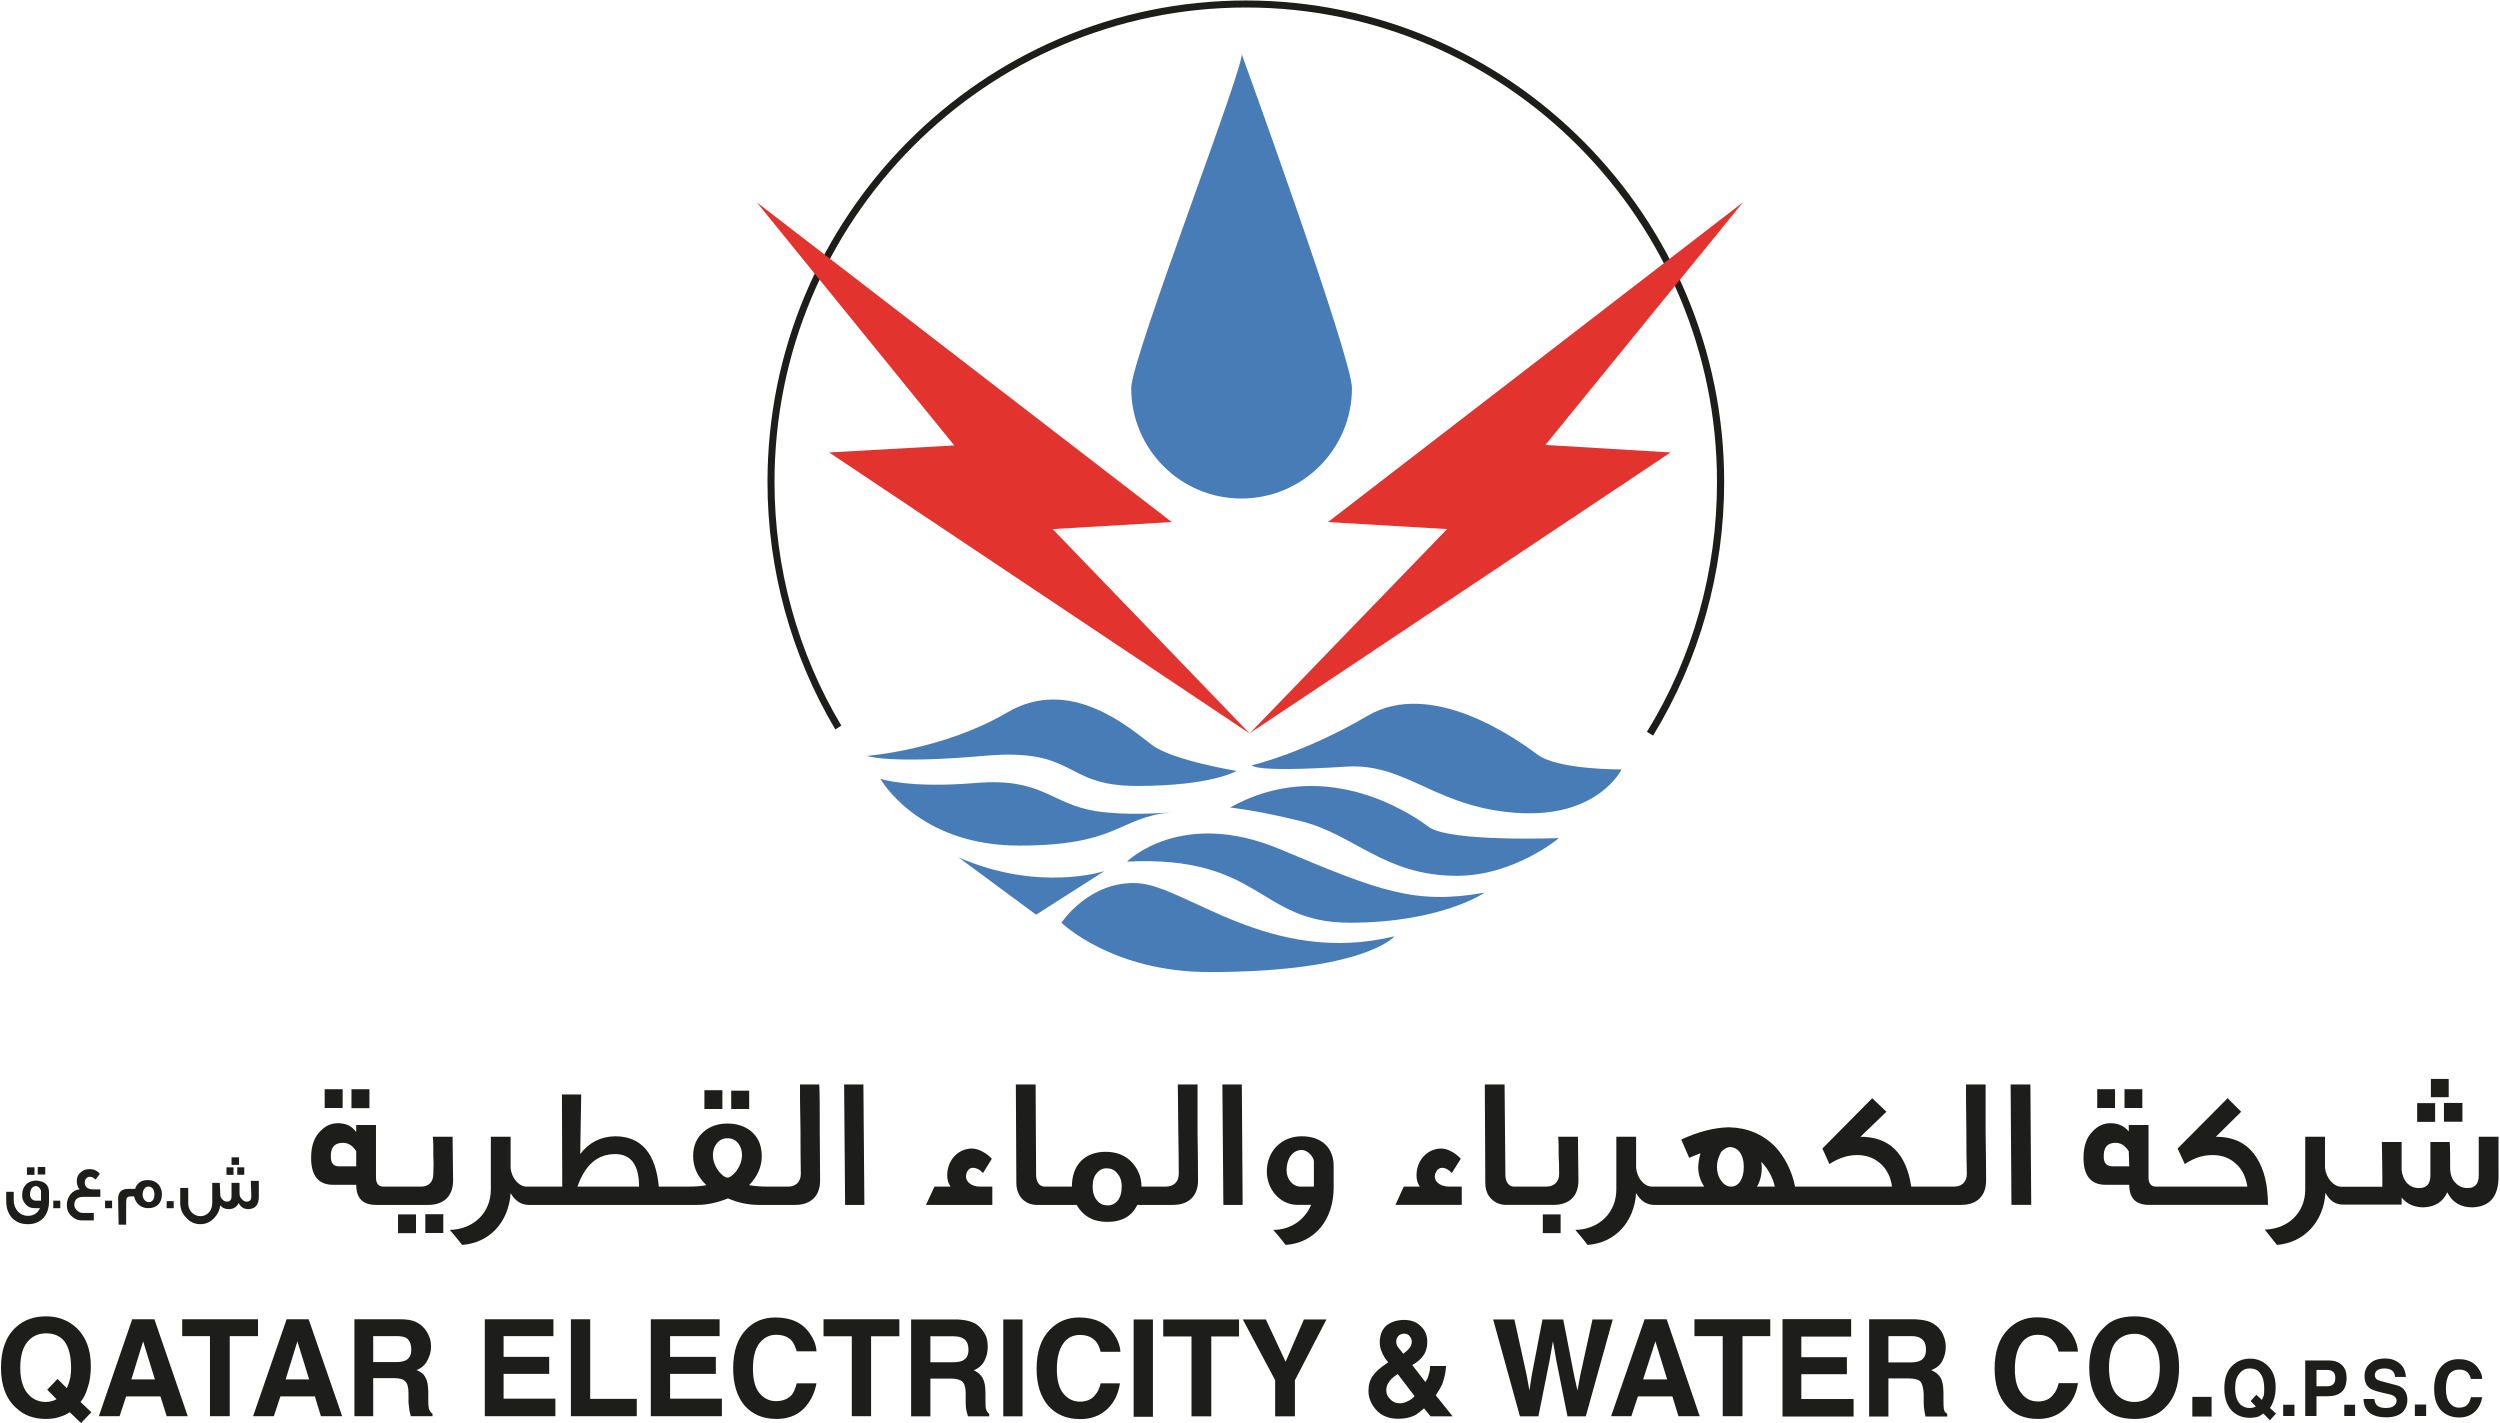 <svg version="1.2" xmlns="http://www.w3.org/2000/svg" viewBox="0 0 1530 871" width="1530" height="871">
	<title>QEWC_AnnualReports_English_2021-1-pdf-svg</title>
	<defs>
		<clipPath clipPathUnits="userSpaceOnUse" id="cp1">
			<path d="m-505.95-120.01h3429.72v4841.28h-3429.72z"/>
		</clipPath>
	</defs>
	<style>
		.s0 { fill: #1d1d1b } 
		.s1 { fill: #487cb6 } 
		.s2 { fill: #e3332f } 
	</style>
	<g id="Clip-Path: Page 1" clip-path="url(#cp1)">
		<g id="Page 1">
			<path id="Path 2" class="s0" d="m198.7 666.6h11v11.5h-11zm16.4 0h11v11.6h-11zm45.2 76.5h11v11.5h-11z"/>
			<path id="Path 3" fill-rule="evenodd" class="s0" d="m277.3 722.5c0 9.2-5.4 14.9-15.2 14.9h-32q-12.1 0-12.1-12.3h-14.1q-13.5 0-13.5-16.5 0-10.9 5.7-16.4 4.6-4.8 10.7-4.8 7.2 0 10.9 5.1h0.3v-4h12.1v32q0 5.7 4.6 5.7h23c4.4 0 7.5-2.6 7.5-7.8q0.3-6.6 0-11.2c0-4.6 0-8.6-0.3-11.5h12.1q0.3 27.1 0.3 26.8zm-59.3-8.7v-9.2q-3.2-5.2-8.1-5.2-8 0-7.4 9.2 0.2 5.5 5.7 5.2zm25.6 29.4h11v11.5h-11zm187.5-76h11v11.5h-11zm16.4 0.3h11v11.2h-11z"/>
			<path id="Path 4" fill-rule="evenodd" class="s0" d="m501.7 693.1q0.2 18.4 0.2 29.4c0 9.2-5.4 14.9-15.2 14.9h-22.5q-9.5 0-18.7-4c-6.3 2.6-12.7 4-18.7 4h-103.7q-6.6-0.3-10.6-7.2c-1.2 17.9-13 30.5-29.7 31.7q-2.6-3.5-7.5-9.2c14.4-0.3 25.1-10.4 25.1-24.8v-32.2h12.1v19c0.5 6.3 5.1 11.5 9.8 11.5h21.8l-0.2-56.4h11.8l-0.6 36.5q8-10.6 21.3-10.9 23.9 0 26.8 30.8h17.5c4.9 0 9-0.3 11.6-0.9q-8.1-7.7-8.1-17.8 0-9.5 6.6-15 5.8-4.9 14.4-4.9 8.7 0 14.7 4.9 6.3 5.5 6.3 15c0 6.6-2.6 12.4-7.7 17.8q4.6 0.9 11.8 0.9h12.1c4.3 0 7.7-2.6 7.7-7.8q-0.2-10.6-0.2-27.3c-0.3-12.7-0.3-21.9-0.3-27.4h11.8c0.3 5.2 0.3 15 0.3 29.4zm-110.6 33.1q0-19.9-14.7-19.9c-10.7 0-18.4 6.7-23 19.9zm63-19.3c0-2.9-0.8-5.2-2.3-7.2q-2.6-3.1-6.6-3.1c-5.5 0-8.9 4.9-8.9 10.3q0 5.2 3.7 10.1 3.2 3.7 5.2 3.7 2 0 5.2-3.7 3.7-4.9 3.7-10.1zm63.1 30.5l-0.6-73.7h11.8l0.6 73.7zm82.4-11.2h7.7v11.2h-40.6l5.2-11.2h9.8q-2-2.9-2-6.9c0-9.2 6.6-16.4 15.2-16.4 4.1 0 9.5 3.2 12.1 6.3l-5.4 8.7q-2.9-3.2-6.4-3.2c-2.3 0-4 2.6-4 5.5 0 3.1 3.5 6 8.4 6zm118.3 11.2h-21.9q-4.9 10.4-18.4 10.4-12.7 0-18.7-10.4h-25.1q-4.6-0.3-8-3.4c-2.3-2.3-3.8-5.8-3.8-10.1l-0.3-60.2h12.1l0.3 55.3c0 4.3 2 7.2 5.2 7.2h16.7c0-13.2 7.8-21.3 20.7-21.3q10.1 0 16.2 6.6 5.7 6.4 5.7 14.7h15c4.3 0 7.8-2.6 7.8-7.8q0-10.6-0.3-27.3c0-12.7-0.3-21.9-0.3-27.4h12.1q0 7.8 0 29.4 0.3 18.4 0.3 29.4c0 9.2-5.5 14.9-15.3 14.9zm-31.4-11.2q0-5.2-2.9-8.3c-1.7-2.1-4-2.9-6.3-2.9q-3.7 0-6 2.9-2.6 2.8-2.6 8.3 0 5.5 2.8 8.6c1.8 2.1 3.8 2.9 6.4 2.9 4.9 0 8.6-4 8.6-11.5zm73.5-62.5l0.5 73.7h-11.8l-0.6-73.7zm56.2 49.8v13.3c0 19.6-11.5 33.9-29.4 35.1q-2.6-3.5-7.5-9.2c10.4 0 19.3-6.1 23.1-15.3h-8.1c-11.2 0-19-9.8-19-20.4 0-13 9.5-21.6 21.3-21.6 12.4 0 19.6 7.2 19.6 18.1zm-12.1 12.7q0-14.1 0-15.5c0-2.3-3.5-6.9-7.5-6.9-5.2 0-9.2 4.8-9.2 12.6 0 5.2 3.7 9.8 8.6 9.8zm82.7 0h7.8v11.2h-40.6l5.1-11.2h9.8q-2-2.9-2-6.9c0-9.2 6.6-16.4 15.3-16.4 4 0 9.2 3.2 11.8 6.3l-5.5 8.7q-2.9-3.2-6-3.2c-2.3 0-4.4 2.6-4.4 5.5 0 3.1 3.5 6 8.7 6zm34.3 11.2q-4.9-0.3-8.1-3.4c-2.6-2.3-4-5.8-4-10.1l-0.3-60.2h12.1l0.5 55.3c0 4.3 2.1 7.2 5.2 7.2h19.9c4.3 0 7.8-2.6 7.8-7.8q0-6.6-0.3-11.2c0-4.6 0-8.6-0.3-11.5h12.1q0.3 27.1 0.3 26.8c0 9.2-5.2 14.9-15.3 14.9zm23.1 5.8h10.9v11.5h-10.9z"/>
			<path id="Path 5" fill-rule="evenodd" class="s0" d="m1215.2 693.1q0.3 18.4 0.3 29.4c0 9.2-5.4 14.9-15.2 14.9h-188.4q-6.6-0.3-10.6-7.2c-1.2 17.9-13 30.5-29.7 31.7q-2.6-3.5-7.5-9.2c14.4-0.3 25.1-10.4 25.1-24.8v-32.2h12.1v19c0.6 6.3 4.9 11.5 9.8 11.5h31.9q-3.7-5.5-3.7-12.1 0.3-4.6 1.4-8.3-3.7 1.4-6.9 2.8-1.1-2.5-4.9-11.2 15.6-7.2 29.1-7.5 16.7 0.3 28.2 11.6c6.1 6.6 10.4 14.9 12.4 24.7h59.3c-0.8-6.3-3.4-10.9-7.4-14.4-3.8-3.2-8.4-4.9-13.9-4.9q-8.6 0-17 5.5l-4.3-9.5 30.5-30.8 8.7 8.3-15.9 15.3q26.5 0 31.1 30.5h26.3c4.3 0 7.7-2.6 7.7-7.8q-0.3-10.6-0.3-27.3c-0.2-12.7-0.2-21.9-0.2-27.4h12q0 7.8 0 29.4zm-148 21c0-3.7-0.8-6.6-2.6-9.2q-2.6-2.9-5.7-2.9c-2 0-3.8 1.2-5.5 2.9-1.4 2.6-2.6 5.5-2.6 9.2 0 3.8 1.2 6.9 2.9 8.9q2.3 3.2 5.8 3.2c4.3 0 7.7-4.3 7.7-12.1zm19 12.1q-2-8.6-8.3-15.2 0.3 1.7 0.3 3.4 0 6.9-2.9 11.8zm144.8 11.2l-0.5-73.7h12.1l0.5 73.7zm69.2-70.8h10.9v11.5h-10.9z"/>
			<path id="Path 6" fill-rule="evenodd" class="s0" d="m1275.1 708.6q0-10.9 5.8-16.4 4.6-4.8 10.7-4.8 7.2 0 11.2 5.1v-4h12.1v32q0 5.7 4.6 5.7h55.9q-1.5-9.5-7.5-14.4-5.5-4.9-13.8-4.9c-5.8 0-11.3 1.7-17 5.5l-4.4-9.5 30.6-30.8 8.3 8.3-15.5 15.3q17 0 25 12.9 6.9 10.7 6.9 28.8h-72.8q-12.1 0-12.1-12.3h-14.4q-13.6 0-13.6-16.5zm12.4 0q0.3 5.2 5.5 5.2h10.1l-0.3-9.2q-3.2-5.2-8.1-5.2-7.7 0-7.2 9.2zm-4-42h10.9v11.5h-10.9zm204.2-6.3h10.9v11.2h-10.9zm8 14.7h11.3v11.5h-11.3zm33.4 45.2c0 12.1-5.4 18.4-16.1 18.7-6.9 0-12.1-2.9-15.3-9.2-2.5 5.8-7.4 8.9-14.4 9.2-5.7 0-10.3-2-13.5-6v4.3h-36q-6.9 0-10.6-7.2c-1.2 17.8-13 30.5-29.7 31.9q-2.6-3.4-7.5-9.4c14.4-0.3 24.8-10.4 24.8-24.5v-32.3h12.1v19c0.6 6.1 5.2 11.6 10.1 11.6h25c0-15.6-0.3-24.5-0.3-27.4h12.1v17c0.3 3.5 1.5 6 3.2 8.1 2 2 4.3 3.1 7.5 3.1q6.9 0 6.9-7.7 0-2.4 0-20.5h11.8c0.3 3.2 0.3 8.4 0.3 15.6q0 6.4 3.4 9.5c1.8 2 4.4 3.1 7.2 3.1q6.9 0 6.9-7.7c0 0 0-7.8 0-23.7h12.1zm-49.8-45.1h11v11.5h-11zm-1451.6 43.7h-4.6v-4.6h4.6zm1489.3 0.6z"/>
			<path id="Path 7" fill-rule="evenodd" class="s0" d="m7.5 745.5q-3.7-4-3.7-10.4v-5.7h4.6v5.2q0 4 2.6 6.9 2.6 2.6 6 2.6 5.2 0 7.5-4.7c-0.4 0-2.7 0-3.5 0q-3.4 0-5.4-2.5-2.3-2.6-2-5.8 0-4.3 3.1-6.9 2.3-1.7 5.5-1.7 7.8 0.5 7.8 7.2v5.4q0 6.4-3.5 10.4-3.7 3.7-9.5 3.7-5.8 0-9.5-3.7zm17.6-10.7q0-5.4 0-6 0-0.6-0.9-1.7-0.9-1.2-2.3-1.2c-2 0-3.5 2-3.5 4.9-0.2 2.3 1.5 4 3.5 4zm-4-15.8h-4.6v-4.6h4.6zm15.8 20.4h-4.3v-4.6h4.3zm13.5 2.9h7v4.6h-7.2q-3.8 0-6.7-2.9-2.6-2.5-2.6-6.6 0-3.4 2.1-6.3 2.3-2.9 5.7-3.2-0.3-0.6-0.8-1.1-0.9-1.8-0.9-4.1 0-3.4 2.6-5.4 2-1.8 5.2-1.8 4 0 6.3 2.9l-2.6 3.5q-1.7-1.7-3.4-1.7c-1.8 0-3.2 1.4-3.2 3.4q0 4.3 5.2 4.3h4.3v4.6h-10.7c-3.4 0-5.2 1.8-5.2 4.9q0 2 1.8 3.5 1.4 1.4 3.1 1.4zm18.2-2.9h-4.3v-4.6h4.3zm4 10.1l-0.3-15.8q0-6.1 6.1-6.1h4.3q1.7-5.4 7.8-5.4 4 0 6.6 2.8 2 2.6 2 5.8c0 5.5-3.2 8.6-8.3 8.6q-3.5 0-5.8-2-2.3-2-2.9-5.2h-2.3q-1.7 0-2.3 1.2-0.3 0.9-0.3 2.9v13.2zm14.7-18.4q0 2 1.2 3.4 1.1 1.2 2.6 1.2c2 0 3.4-1.7 3.4-4.6q0-2.3-1.1-3.8-0.9-1.1-2.6-1.1-1.5 0-2.3 1.1-1.2 1.5-1.2 3.8zm19 8.3h-4.3v-4.3h4.3zm36.6-20.4h-4.3v-4.6h4.3zm3.4-6.1h-4.6v-4.6h4.6zm-36 23.3v-9.2h4.9q0 5.2 0 9.5 0 3.2 2.1 5.5 2.3 2.3 5.4 2.3 2.9 0 5.2-2.3 2-2.3 2-5.8 0-10.6 0-12.3h4.6l0.3 6.9v0.3q0 1.7 1.2 2.8 1.1 1.5 2.9 1.5 2.8 0 2.8-3.2 0-1.1 0-8.3h4.9q0 2 0 6.3 0 2.6 1.5 3.7 1.1 1.5 2.9 1.5 2.8 0 2.8-3.2 0 0-0.3-9.5h4.9v9.8q0 7.2-6.3 7.5-4.3 0-6-3.8-1.8 3.8-6.1 3.8-3.4 0-5.2-2.3-0.6 4.6-3.7 7.7-3.5 3.8-8.4 3.8-5.2 0-8.6-3.8-3.8-3.7-3.8-9.2zm34.9-21.8h4.3v4.6h-4.3zm-95.9 143.6l6.6 6.3-6.3 6.6-6.9-6.6q-3.2 2-5.5 2.6-3.7 1.5-9.2 1.5-11.2 0-18.4-7-9-8.3-9-24.4 0-16.4 9.2-24.8 7.2-6.6 18.5-6.6 10.9 0 18.7 7.2 8.6 8.4 8.6 23.3 0 7.8-2 13.3-1.4 5.1-4.3 8.6zm-5.8-21q0-10.1-3.7-15.6-4-5.4-11.5-5.4-7.2 0-11.5 5.2-4.4 5.4-4.4 15.8 0 12.1 6.1 17.5 4 3.5 9.5 3.5 2 0 4-0.6 1.2-0.3 2.6-1.1l-5.7-5.8 6.3-6.6 5.7 5.7q1.2-2.8 1.8-5.1 0.8-3.2 0.8-7.5zm110.3-104.8z"/>
			<path id="Path 8" fill-rule="evenodd" class="s0" d="m94.5 807.4l20.4 59.3h-12.9l-3.8-12.1h-21l-4 12.1h-12.7l20.4-59.3zm0.3 36.8l-7.2-23.3-7.2 23.3zm63.1-26.5h-17.3v49h-12.1v-49h-17v-10.3h46.4z"/>
			<path id="Path 9" fill-rule="evenodd" class="s0" d="m175.4 807.4l-20.5 59.3h12.7l4-12.1h21.1l3.7 12.1h13l-20.5-59.3zm-0.6 36.8l7.2-23.3 7.2 23.3zm87.6 17.6q-0.3-1.5-0.3-5.5v-4q0-6.4-1.7-9.2-1.5-3.2-5.5-4.6 4.6-1.8 6.6-5.8 2.3-4.3 2.3-8.3 0-3.8-1.1-6.4-1.2-2.9-2.9-4.9-2.3-2.8-5.8-4.3-3.1-1.4-9.2-1.4h-27.9v59.3h11.5v-23.3h12.4q5.5 0 7.2 2 2 1.7 2 7.5v5.4q0.3 2.6 0.6 5.2 0.3 1.2 0.8 3.2h13.3v-1.5q-1.7-1.1-2.3-3.4zm-14.4-29.1q-2 0.9-6.1 0.9h-13.5v-15.9h14.1q3.8 0 5.8 0.9 3.4 2 3.4 7.5 0 4.9-3.7 6.6zm60.2 8.1h27.9v-10.4h-27.9v-12.7h30.5v-10.3h-42v59.3h43.2v-10.7h-31.7zm53-33.4h-11.8v59.3h40.3v-10.6h-28.5zm48.9 33.4h28v-10.4h-28v-12.7h30.3v-10.3h-42.1v59.3h43.5v-10.7h-31.7zm64.8-23.9q6.6 0 9.8 3.8 1.7 2.3 2.9 6.3h12.1q-0.3-5.5-4.1-10.9-6.6-9.8-21-9.8-10.9 0-17.8 7.2-8.1 8.3-8.1 23.9 0 14.4 6.9 22.7 7.2 8.3 19.6 8.3 10.1 0 16.4-6 6.3-6.3 8.1-15.8h-12.1q-1.2 4.6-2.9 6.9-3.5 4-9.8 4-6 0-10.1-4.9-4-4.9-4-14.9 0-10.1 3.7-15.3 4.1-5.5 10.4-5.5zm29.1 0.9h17.3v48.9h11.8v-48.9h17.3v-10.4h-46.4zm99.3 44.1q-0.2-1.5-0.2-5.5v-4q0-6.1-1.8-9.2-1.7-2.9-5.4-4.6 4.6-1.8 6.6-5.8 2-4 2-8.4 0-3.4-0.9-6.3-1.1-2.6-3.1-4.9-2.3-2.9-5.5-4-3.2-1.4-9.2-1.7h-28.2v59.3h11.8v-23.1h12.3q5.2 0 7.2 1.8 2.1 2 2.1 7.4v5.8q0 2.6 0.5 4.9 0.3 1.4 0.9 3.2h13v-1.5q-1.5-1.1-2.1-3.4zm-14.4-29.1q-2 0.9-6 0.9h-13.5v-15.9h13.8q4 0 6 1.2 3.5 1.7 3.5 7.2 0 4.9-3.8 6.6zm25.1 34h11.8v-59.3h-11.8zm46.9-49.8q6.4 0 9.8 4 1.8 2 2.9 6.3h12.1q-0.3-5.4-4-10.9-6.9-10.1-21.3-10.1-10.7 0-17.9 7.5-8.1 8.4-8.1 23.9 0 14.4 7.2 22.7 7.2 8.1 19.6 8.1 9.8 0 16.4-6.1 6.4-6 7.8-15.8h-11.8q-1.1 4.6-3.2 6.9-3.1 4.3-9.5 4.3-6 0-10-4.8-4.1-4.9-4.1-15 0-10.1 3.8-15.6 3.7-5.4 10.3-5.4zm32.9 50.1h11.8v-59.6h-11.8zm18.1-49.2h17.3v48.9h12.1v-48.9h17v-10.4h-46.4zm74.9 15.5l-12.1-25.9h-14.1l19.8 37.2v22.1h12.1v-22.1l19.3-37.2h-13.8zm95.9 13.6q2-5.5 2.3-11h-9.8q0 2.9-0.8 5.2-0.6 2.6-2.1 4.6l-8-10.4q4.6-2.5 6.9-6 2.3-3.2 2.3-8.3 0-5.8-4-9.5-3.8-3.8-10.1-3.8-6.6 0-11 3.5-4 3.7-4 10.3 0 3.2 1.4 6.1 1.2 3.1 3.8 6l-1.2 0.9q-5.7 3.7-8.3 7.5-2.6 3.7-2.6 9.2 0 6.3 4.9 11.8 4.9 5.2 13.5 5.2 5.8 0 10.4-2.3 2.3-1.5 5.2-4.1l4 4.9h13.5l-10.3-12.9q2.6-3.8 4-6.9zm-26.2-30q1.4-0.8 2.9-0.8 2.3 0 3.4 1.7 1.2 1.4 1.2 3.2 0 2.5-2 4.6-0.9 1.1-3.2 2.8-2.3-2.8-3.2-4-1.1-1.7-1.1-3.4 0-2.6 2-4.1zm5.5 40.3q-2.6 1.5-5.2 1.5-3.8 0-6.1-2.6-2.3-2.3-2.3-5.2 0-2.9 1.5-4.9 1.1-2.3 5.5-5.2l10.3 13.5q-1.4 1.8-3.7 2.9zm112.6-49.8l-7.5 34.3-1.7 9.2-2.1-9.5-6.6-34h-12.7l-6.6 34.3-1.4 9.2-1.7-9.5-7.5-34h-13l16.4 59.3h11.3l6.9-34.5 2-11.5 2 11.5 6.9 34.5h11.2l16.5-59.3z"/>
			<path id="Path 10" fill-rule="evenodd" class="s0" d="m1006.5 807.4l-20.5 59.3h12.4l4-12.1h21.1l3.7 12.1h13l-20.2-59.3zm-0.9 36.8l7.5-23.3 7.2 23.3zm31.4-26.5h17.3v49h12.1v-49h17v-10.3h-46.4zm65.4 23.3h27.9v-10.4h-27.9v-12.6h30.5v-10.7h-42v59.6h43.5v-10.7h-32zm87.2 21.1q-0.2-1.5-0.2-5.5v-4q0-6.4-1.8-9.5-1.7-2.9-5.7-4.6 4.9-1.8 6.9-5.8 2-4 2-8.3 0-3.5-1.2-6.4-0.8-2.6-2.8-4.9-2.3-2.6-5.5-4-3.2-1.4-9.2-1.7h-28.2v59.5h11.8v-23.3h12.3q5.2 0 7.2 1.8 1.8 2 2.1 7.7v5.5q0 2.6 0.5 5.2 0.3 1.1 0.6 3.1h13.3v-1.7q-1.8-0.8-2.1-3.1zm-14.4-29.4q-2 1.1-6 1.1h-13.5v-16.1h13.8q4 0 5.7 1.2 3.5 1.7 3.5 7.2 0 4.9-3.5 6.6zm72-15.8q6.4 0 9.5 4 2.1 2 3.2 6.3h11.8q-0.3-5.4-3.7-10.9-6.9-10.1-21.3-10.1-10.7 0-17.9 7.5-8.1 8.3-8.1 23.9 0 14.4 7.2 22.7 7 8.1 19.3 8.1 10.1 0 16.4-6.1 6.7-6 8.1-15.8h-11.8q-1.1 4.6-3.2 6.9-3.1 4.3-9.5 4.3-6.3 0-10-4.9-4.1-4.8-4.1-14.9 0-10.1 3.8-15.6 3.7-5.4 10.3-5.4zm59.1-11.3q-12.4 0-18.7 6.9-9 8.4-9 24.5 0 16.1 9 24.5 6.3 6.9 18.7 6.9 12.1 0 18.7-6.9 8.6-8.4 8.6-24.5 0-16.1-8.6-24.5-6.6-6.9-18.7-6.9zm11.2 47q-4 5.4-11.2 5.4-7.2 0-11.6-5.4-4-5.5-4-15.6 0-10.1 4-15.5 4.4-5.2 11.6-5.2 6.9 0 11.2 5.5 4.3 5.1 4.3 15.2 0 10.1-4.3 15.6zm24.2 14.3h11.8v-12h-11.8zm49.8-10.1q1.2-3.2 1.2-7.8 0-8.6-4.9-13.2-4.4-4.3-10.7-4.3-6.3 0-10.6 4-5.2 4.6-5.2 14.1 0 9.2 4.9 14.1 4.3 4 10.6 4 3.2 0 5.5-0.8 1.1-0.6 2.9-1.8l4 4.1 3.7-4.1-3.7-3.4q1.4-2 2.3-4.9zm-6-2.9q-0.6 1.2-1.2 2.9l-3.4-3.2-3.5 3.8 3.2 3.4q-0.9 0.3-1.5 0.6-1.1 0.3-2.3 0.3-3.1 0-5.5-2-3.4-3.2-3.4-10.1 0-6.1 2.6-8.9 2.3-3.2 6.3-3.2 4.6 0 6.6 3.2 2.3 3.1 2.3 8.9 0 2.6-0.2 4.3zm11.8 12.7h6.9v-6.9h-6.9zm35.7-31.4q-2.9-2.6-7.8-2.6h-14.4v34h6.9v-12.1h6.9q5.5 0 8.4-2.6 3.1-2.6 3.1-8.7 0-5.4-3.1-8zm-5.2 12.1q-1.2 1.1-3.8 1.1h-6.3v-10h6.3q2.6 0 3.8 1.1 1.4 1.2 1.4 3.7 0 2.9-1.4 4.1zm6.9 19.3h6.6v-6.9h-6.6zm35.7-17q-1.7-1.5-5.5-2.3l-5.7-1.5q-3.2-0.8-4.3-1.4-1.5-0.9-1.5-2.9 0-1.7 1.5-2.9 1.7-1.1 4.3-1.1 2.3 0 4 0.8 2.3 1.2 2.6 4.4h6.6q-0.3-5.5-4-8.4-3.5-2.9-8.6-2.9-6.4 0-9.5 3.2-3.2 2.9-3.2 7.5 0 5.2 3.2 7.5 2 1.4 7.2 2.6l3.4 0.8q3.2 0.6 4.3 1.5 1.5 1.1 1.5 2.6 0 2.8-2.9 4-1.5 0.6-3.8 0.6-4 0-5.7-2.1-0.9-1.1-1.2-3.4h-6.6q0 5.2 3.5 8.3 3.7 2.9 10.3 2.9 6.4 0 9.8-2.9 3.2-3.1 3.2-7.7 0-4.6-2.9-7.2zm7.5 17h6.9v-7h-6.9zm27.1-28.4q3.7 0 5.4 2 1.2 1.4 1.8 3.7h6.9q0-3.2-2.3-6.3-3.8-5.8-12.1-5.8-6.4 0-10.4 4.3-4.6 4.9-4.6 13.9 0 8.3 4 12.9 4.4 4.6 11.3 4.6 5.7 0 9.5-3.4 3.7-3.5 4.6-9h-6.9q-0.6 2.6-1.8 4.1-1.7 2.3-5.4 2.3-3.5 0-5.8-2.9-2.3-2.9-2.3-8.6 0-5.8 2-9 2.3-2.8 6.1-2.8zm-449.8-543.2c0-162.3-131.4-294.7-292.6-294.7-161.6 0-292.9 132.4-292.9 294.7 0 53.6 14.4 105.7 41.5 151.4l3.7-2.3c-26.8-44.9-40.9-96.4-40.9-149.1 0-160 129.3-290.4 288.6-290.4 158.9 0 288.2 130.4 288.2 290.4 0 54.1-14.6 107.1-42.9 152.9l3.8 2.3c28.5-46.7 43.5-100.2 43.5-155.2z"/>
			<path id="Path 11" class="s1" d="m827.4 237.5c0 37.4-30.3 67.6-67.7 67.6-37.2 0-67.4-30.2-67.4-67.6 0-18.7 72.6-205 67.4-205 0 0 67.7 186.3 67.7 205z"/>
			<path id="Path 12" fill-rule="evenodd" class="s2" d="m463.1 123.8l254 195.7-72.9 4.3 120.7 125.2-257.5-172.1 76.6-4.3zm482.7 148.5l76.6 4.6-257.5 171.8 120.7-124.9-72.9-4.3 254-195.7z"/>
			<path id="Path 13" fill-rule="evenodd" class="s1" d="m530.5 462.6c0 0 46.6-3.5 85.8-26.5 39.1-23.1 76 10.3 88.7 19.8 12.6 9.5 51.8 15.9 51.8 15.9 0 0-15 9.2-61 9.2-46.1 0-35.8-23.6-93.9-18.4-58.2 5.1-71.4 0-71.4 0zm235.8 5.7c0 0 31.4-7.2 70.6-30.2 39.1-23 91.2 14.1 103.9 23.6 12.4 9.5 51.6 9.2 51.6 9.2 0 0-13.6 28.2-59.6 26.8-53.3-1.8-71.2-31.1-109.2-28.5-58.2 3.7-57.3-0.9-57.3-0.9zm-13.5 25.9c56.7-31.6 108.8 2.3 121.5 11.8 12.4 9.5 79.8 6.9 79.8 6.9 0 0-27.4 23.1-62.5 23.1-44.4 0-62.8-25.4-95.3-33.4-26.8-6.7-43.5-8.4-43.5-8.4zm-63.1 33.1c0 0 33.1-33.1 93.9-7.5 61 25.7 82.6 34 125 26.5 0 0-26.5 18.4-82.7 18.4-56.1 0-53.8-41.4-136.2-37.4zm-55.6 32.5l-47.5-35.1c49.3 21.6 89.3 8.4 89.3 8.4zm15.5 4.9c0 0 17-25.9 46.7-24.2 29.6 1.7 81.2 50.9 157.2 32.5 0 0-18.1 21.9-113.4 21.9-59.7 0-90.5-30.2-90.5-30.2zm-52.7-85.5c41.5-3.5 45.8 12.9 74.3 17.3 17.5 2.6 38.5 1.2 45.1 0.7-32.1 3.2-31.7 20.3-92.6 20.3-62.2 0-84.9-40.9-84.9-40.9 0 0 17 6 58.1 2.6zm121.6 17.8c0 0-0.8 0.1-2.2 0.2q1.1-0.1 2.2-0.2z"/>
		</g>
	</g>
</svg>